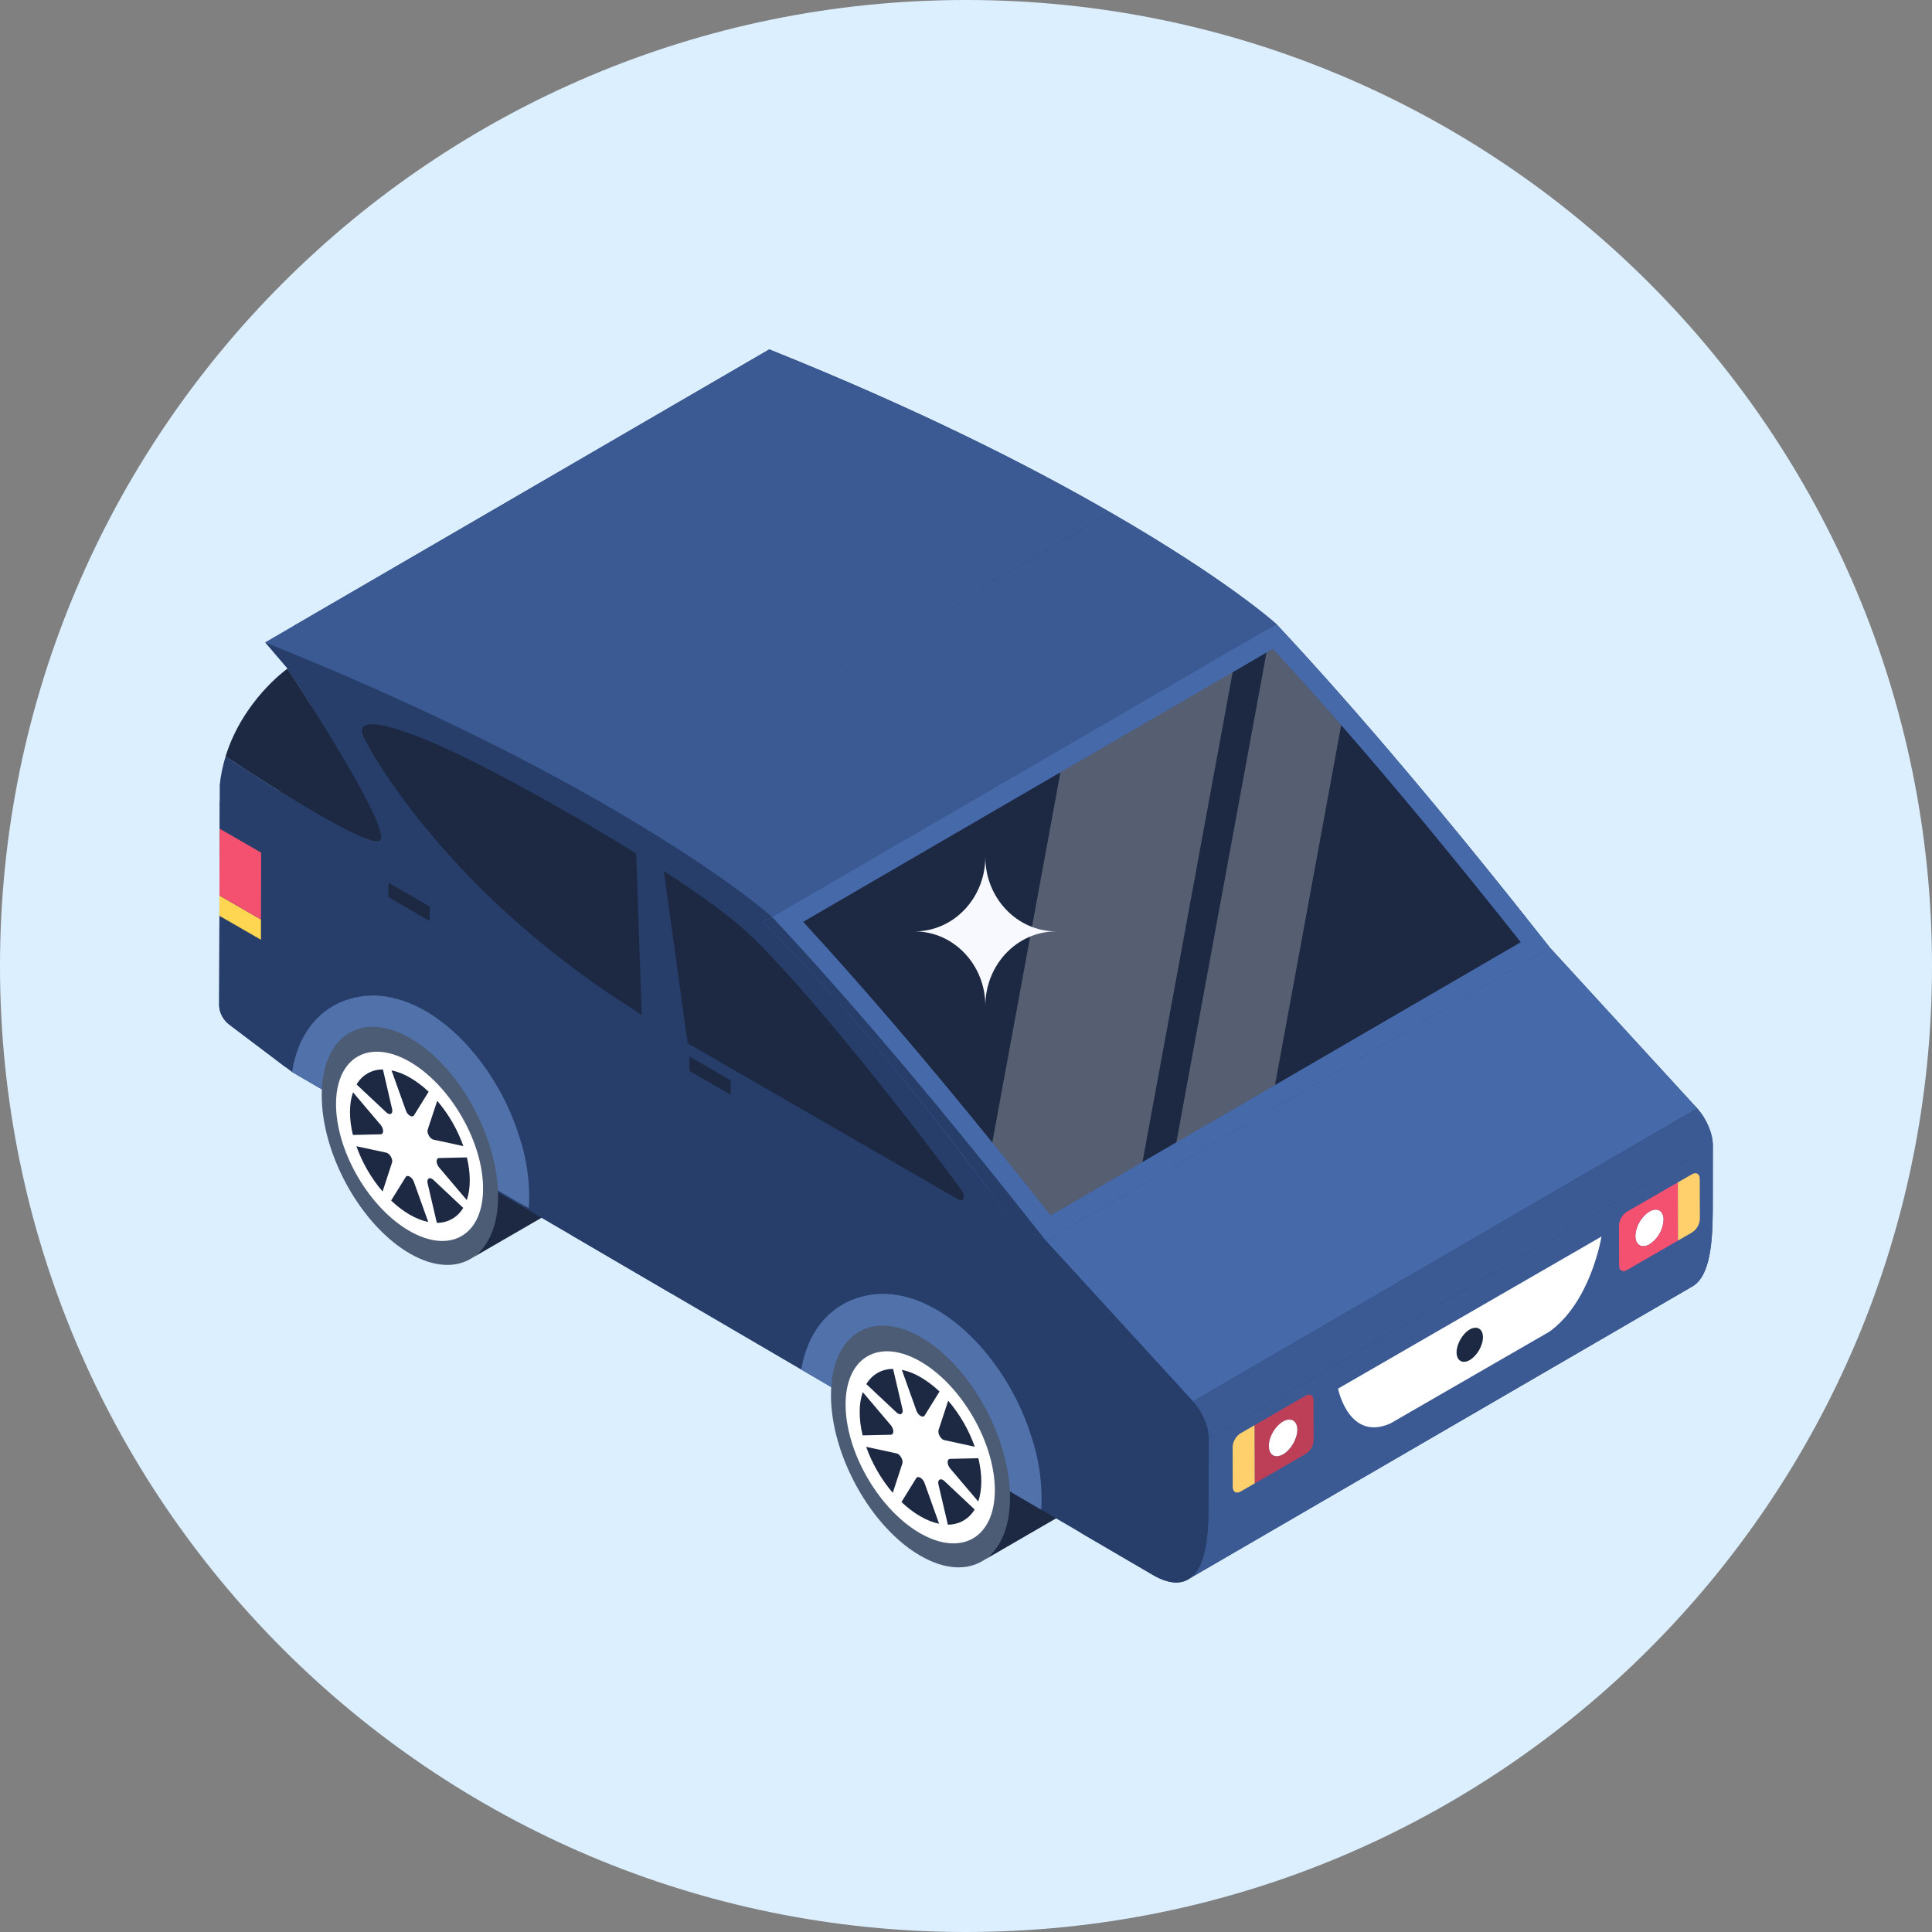 <svg width="200" height="200" viewBox="0 0 200 200" fill="none" xmlns="http://www.w3.org/2000/svg">
<rect x="0" y="0" width="200" height="200" fill="#808080" stroke="none"/>
<g clip-path="url(#clip0_137_380)">
<path d="M100 200C155.228 200 200 155.228 200 100C200 44.772 155.228 0 100 0C44.772 0 0 44.772 0 100C0 155.228 44.772 200 100 200Z" fill="#DCEFFF"/>
<path d="M175.698 114.738L160.461 98.116C150.346 85.262 140.811 73.891 132.146 64.614C131.888 64.388 126.959 59.975 115.008 53.081C106.665 48.249 95.068 42.354 79.638 36.169L30.373 64.816C31.282 65.477 32.081 66.314 32.596 67.191C33.73 69.133 33.679 70.992 33.369 73.127C33.05 75.344 32.226 77.451 31.205 79.435C29.604 82.56 25.954 83.632 22.748 82.924V85.778L22.684 104.107C22.684 104.784 23.135 105.654 23.747 106.072L29.578 110.482C32.835 108.395 36.587 106.871 40.05 106.166C43.452 104.636 47.044 105.103 49.702 106.929C57.153 110.26 60.963 119.863 59.217 127.891L69.455 133.876C69.651 133.125 69.932 132.391 70.331 131.676C74.01 125.127 81.831 127.475 87.517 129.511C94.971 132.175 101.034 136.492 105.299 142.061C110.968 144.548 114.641 149.954 111.729 157.192C111.803 157.675 111.812 158.181 111.87 158.674L119.389 163.058C120.227 163.541 121.096 163.831 121.837 163.831C122.288 163.799 122.707 163.702 123.029 163.477C123.094 163.445 123.158 163.412 123.223 163.348L175.215 133.164C177.051 132.069 177.277 128.525 177.309 125.368V118.603C177.309 117.347 176.665 115.833 175.698 114.738Z" fill="#263E69"/>
<path d="M117.122 147.811C117.099 151.039 116.004 153.304 114.222 154.344L101.669 161.615C103.447 160.597 104.085 158.451 104.085 155.224C104.107 148.997 100.474 141.381 95.365 138.431C92.874 137.01 90.636 136.884 88.957 137.848L101.488 130.577C103.167 129.588 105.431 129.714 107.899 131.138C113.005 134.085 117.147 141.559 117.122 147.811ZM63.937 116.719C63.915 119.898 62.835 122.131 61.083 123.155L48.713 130.316C50.469 129.314 51.097 127.201 51.097 124.022C51.119 117.888 47.537 110.386 42.505 107.48C40.051 106.079 37.847 105.953 36.195 106.903L48.539 99.746C50.192 98.766 52.421 98.892 54.85 100.293C59.881 103.199 63.966 110.556 63.937 116.719Z" fill="#1D2943"/>
<path d="M91.489 56.728L39.303 87.053C38.659 87.408 35.972 86.071 32.983 84.347C29.714 82.426 26.503 80.409 23.354 78.298L75.54 47.972C75.798 48.146 80.694 51.435 85.168 54.018C88.158 55.745 90.845 57.079 91.489 56.724V56.728Z" fill="#4669A9"/>
<path d="M29.758 69.21L81.944 38.885C82.501 39.735 93.106 55.851 91.489 56.728L39.303 87.053C40.923 86.177 30.316 70.061 29.758 69.21Z" fill="#1D2943"/>
<path d="M29.758 69.21C30.316 70.061 40.924 86.177 39.306 87.053C38.662 87.408 35.972 86.071 32.983 84.347C29.713 82.426 26.501 80.409 23.351 78.298C25.123 72.586 29.526 69.381 29.758 69.213V69.21Z" fill="#1D2943"/>
<path d="M38.301 85.916C37.56 85.649 36.143 85.008 33.485 83.471C30.456 81.696 27.478 79.834 24.556 77.888C25.867 74.268 28.247 71.816 29.526 70.695C34.046 77.627 37.515 83.664 38.301 85.916Z" fill="#1D2943"/>
<path d="M89.949 44.792C89.821 44.863 89.727 44.981 89.685 45.121L37.499 75.447C37.541 75.306 37.638 75.188 37.767 75.118L89.953 44.792H89.949Z" fill="#4669A9"/>
<path d="M89.93 46.191C91.914 50.001 100.232 63.093 117.753 74.178L65.567 104.503C48.046 93.422 39.732 80.33 37.744 76.516C37.496 76.04 37.428 75.692 37.499 75.447C54.895 65.338 66.414 45.121 89.685 45.121C89.611 45.366 89.679 45.714 89.93 46.191ZM65.57 104.503L117.753 74.178L120.507 76.017L68.321 106.346L65.57 104.503Z" fill="#4669A9"/>
<path d="M37.763 75.121L89.949 44.792C91.383 43.961 97.597 46.816 97.999 47.002C101.092 48.378 106.301 51.116 111.713 54.241L59.527 84.567C54.115 81.442 48.906 78.704 45.814 77.328C45.411 77.141 39.197 74.287 37.767 75.121H37.763Z" fill="#1D2943"/>
<path d="M27.445 66.498L79.631 36.172C95.068 42.364 106.674 48.262 114.995 53.065L62.809 83.391C54.337 79.58 42.334 76.226 27.445 66.498Z" fill="#3B5A93"/>
<path d="M78.932 95.442L131.118 65.116L132.133 64.626L79.95 94.952L78.932 95.442Z" fill="#1D2943"/>
<path d="M131.833 65.799L79.647 96.125C79.412 95.896 79.174 95.668 78.936 95.442L131.121 65.116L131.833 65.799ZM131.833 65.799L131.843 65.809L79.657 96.134L79.651 96.125L131.833 65.799Z" fill="#4669A9"/>
<path d="M62.812 83.391L114.998 53.065C126.966 59.975 131.878 64.388 132.136 64.623L79.95 94.949C79.692 94.717 74.78 90.304 62.812 83.391Z" fill="#3B5A93"/>
<path d="M68.321 106.346L120.507 76.017L151.406 93.86L99.221 124.186L68.321 106.346Z" fill="#4669A9"/>
<path d="M151.406 93.86C151.567 93.95 151.7 93.957 151.793 93.902L99.607 124.228C99.517 124.282 99.382 124.279 99.221 124.186L151.406 93.86Z" fill="#4669A9"/>
<path d="M59.53 84.567C66.025 88.316 72.805 92.623 76.549 95.809C82.418 100.799 95.361 117.44 99.539 123.223C99.978 123.828 99.758 124.495 99.224 124.186L68.321 106.346L65.57 104.503C48.046 93.422 39.732 80.33 37.744 76.516C35.757 72.709 45.314 77.096 45.814 77.328C48.906 78.704 54.118 81.442 59.53 84.567Z" fill="#1D2943"/>
<path d="M91.811 109.632L131.418 86.612L91.817 109.638L91.811 109.632Z" fill="#4669A9"/>
<path d="M144.004 79.312C149.126 85.555 153.607 91.553 155.784 94.524L103.598 124.849C99.805 119.677 95.877 114.605 91.818 109.638C109.203 99.533 126.586 89.421 143.975 79.316L91.811 109.629C85.555 102.058 81.278 97.716 79.66 96.134L131.846 65.808C133.467 67.39 137.745 71.736 144.004 79.312ZM155.8 94.546L103.614 124.872C103.61 124.866 103.606 124.859 103.601 124.853L155.784 94.524L155.8 94.546Z" fill="#4669A9"/>
<path d="M157.16 96.418L104.974 126.744C104.52 126.109 104.065 125.487 103.618 124.872C121.013 114.763 132.533 94.546 155.804 94.546C156.248 95.158 156.706 95.783 157.16 96.415V96.418ZM157.16 96.418L157.186 96.45L105 126.776L104.974 126.744L157.16 96.418Z" fill="#4669A9"/>
<path d="M105 126.776L157.185 96.45L160.452 98.115L108.266 128.441L105 126.776Z" fill="#4669A9"/>
<path d="M79.95 94.952L132.136 64.626C140.821 73.901 150.34 85.269 160.449 98.109L108.263 128.435C98.157 115.595 88.635 104.226 79.95 94.952Z" fill="#4669A9"/>
<path d="M157.427 97.536L131.985 112.322L121.773 118.252L118.272 120.288L108.765 125.813C106.767 123.285 104.752 120.77 102.722 118.268C95.555 109.419 89.086 101.878 83.143 95.429L109.777 79.947L127.604 69.594L131.106 67.551L131.759 67.174C134.04 69.632 136.398 72.264 138.84 75.063C144.51 81.551 150.662 88.989 157.427 97.536Z" fill="#1D2943"/>
<path d="M79.95 94.952C88.635 104.226 98.157 115.594 108.266 128.435L105 126.776C100.794 120.92 96.397 115.204 91.814 109.638C85.559 102.062 81.281 97.719 79.66 96.134C79.422 95.9 79.18 95.669 78.936 95.442L79.95 94.952Z" fill="#263E69"/>
<path d="M175.199 133.161L123.013 163.486C124.882 162.404 125.101 158.848 125.114 155.681L177.296 125.355C177.284 128.522 177.061 132.078 175.199 133.161ZM125.133 148.923L177.313 118.597L177.296 125.355L125.107 155.681L125.133 148.923Z" fill="#3B5A93"/>
<path d="M108.269 128.445L160.455 98.116L175.686 114.751L123.5 145.076L108.269 128.445Z" fill="#4669A9"/>
<path d="M125.13 148.923L125.111 155.681C125.101 159.418 124.798 163.696 121.841 163.815C121.09 163.847 120.233 163.557 119.383 163.061L107.664 156.209L82.946 141.778L30.235 110.975L23.747 106.079C23.437 105.845 23.182 105.546 23 105.203C22.817 104.861 22.712 104.482 22.691 104.094L22.717 94.211C22.755 81.271 22.736 86.425 22.749 81.249C22.858 80.198 23.071 79.229 23.355 78.301C23.612 78.472 28.509 81.761 32.98 84.344C35.976 86.074 38.662 87.404 39.307 87.057C40.924 86.177 30.319 70.061 29.759 69.21L27.446 66.501C42.882 72.689 54.492 78.588 62.816 83.394C74.783 90.304 79.693 94.717 79.951 94.949L78.933 95.442C79.174 95.667 79.416 95.899 79.657 96.138C81.281 97.716 85.562 102.058 91.818 109.641C95.879 114.608 99.808 119.68 103.602 124.853C104.066 125.481 104.529 126.125 105.003 126.776L108.266 128.441L123.503 145.073C124.495 146.162 125.136 147.67 125.13 148.923Z" fill="#263E69"/>
<path d="M123.503 145.076L175.689 114.75C176.678 115.833 177.319 117.344 177.316 118.597L125.13 148.923C125.136 147.669 124.495 146.159 123.503 145.076Z" fill="#3B5A93"/>
<path d="M99.224 124.186C99.758 124.495 99.977 123.832 99.539 123.219C95.361 117.44 82.418 100.799 76.549 95.806C72.805 92.623 66.024 88.316 59.53 84.563C54.118 81.439 48.906 78.704 45.813 77.328C45.311 77.096 35.757 72.709 37.744 76.516C39.732 80.33 48.046 93.422 65.57 104.503L68.321 106.346L99.224 124.186Z" fill="#1D2943"/>
<path d="M65.847 87.997L68.65 89.692L71.398 109.542L69.014 107.947C68.144 107.396 67.297 106.839 66.472 106.282L65.847 87.997Z" fill="#263E69"/>
<path d="M107.825 155.108C107.825 155.53 107.825 155.903 107.779 156.277L107.663 156.213L82.946 141.774C83.59 137.964 85.626 135.651 88.11 134.597C89.151 134.171 90.264 133.947 91.389 133.937C93.213 133.937 95.084 134.501 96.959 135.58C101.363 138.154 105.109 143.308 106.791 148.787C107.496 150.891 107.821 153.049 107.821 155.108H107.825Z" fill="#5171AB"/>
<path d="M95.338 138.431C100.451 141.381 104.574 148.842 104.555 155.088C104.539 161.338 100.386 164.002 95.274 161.048C90.162 158.097 86.006 150.636 86.022 144.387C86.042 138.141 90.226 135.48 95.338 138.431Z" fill="#4C5C75"/>
<path d="M100.728 159.251C103.742 157.502 103.738 151.865 100.719 146.66C97.7 141.456 92.808 138.655 89.793 140.404C86.779 142.153 86.783 147.789 89.802 152.994C92.821 158.198 97.713 161 100.728 159.251Z" fill="white"/>
<path d="M92.951 150.511C92.903 150.483 92.851 150.464 92.797 150.453L89.666 149.776C90.271 151.487 91.234 153.159 92.42 154.538L93.409 151.509C93.515 151.194 93.264 150.694 92.951 150.511ZM89.311 144.11C89.091 144.775 88.984 145.472 88.996 146.172C88.992 146.954 89.096 147.766 89.302 148.591L92.211 148.526C92.565 148.52 92.565 147.947 92.214 147.534L89.311 144.11ZM92.455 141.713C91.895 141.703 91.342 141.843 90.855 142.12C90.368 142.396 89.963 142.799 89.685 143.285L92.81 146.22C92.856 146.265 92.908 146.304 92.964 146.336C93.277 146.516 93.528 146.304 93.425 145.869L92.455 141.713ZM95.309 142.573C94.705 142.211 94.046 141.95 93.357 141.8L94.865 146.02C94.955 146.278 95.126 146.478 95.297 146.578C95.467 146.674 95.638 146.674 95.728 146.52L97.258 144.052C96.67 143.484 96.016 142.987 95.309 142.573ZM97.61 153.201C97.297 153.02 97.049 153.233 97.146 153.668L98.122 157.83C98.681 157.837 99.233 157.695 99.72 157.419C100.207 157.143 100.611 156.742 100.892 156.258L97.761 153.317C97.715 153.272 97.664 153.233 97.61 153.201ZM95.277 152.972C95.107 152.875 94.936 152.875 94.846 153.02L93.319 155.488C93.931 156.071 94.585 156.573 95.268 156.966C95.947 157.359 96.601 157.614 97.217 157.74L95.709 153.52C95.632 153.293 95.48 153.1 95.277 152.972ZM98.157 145.002L97.162 148.03C97.065 148.346 97.307 148.845 97.619 149.026C97.667 149.053 97.719 149.073 97.774 149.084L100.908 149.767C100.293 148.023 99.36 146.407 98.157 145.002ZM101.279 150.955L98.36 151.02C98.015 151.026 98.012 151.6 98.357 152.009L101.266 155.436C101.469 154.844 101.581 154.157 101.585 153.375C101.585 152.592 101.478 151.774 101.279 150.955Z" fill="#1D2943"/>
<path d="M30.238 110.972L48.825 121.673L53.809 124.553L54.73 125.059C54.779 124.692 54.779 124.321 54.779 123.906C54.779 121.876 54.456 119.753 53.764 117.679C52.102 112.283 48.413 107.209 44.077 104.671C42.231 103.608 40.386 103.057 38.588 103.057C37.48 103.057 36.42 103.286 35.357 103.701C32.867 104.764 30.841 107.097 30.238 110.972Z" fill="#5171AB"/>
<path d="M42.48 107.477C47.515 110.385 51.577 117.733 51.561 123.889C51.541 130.042 47.453 132.668 42.415 129.759C37.377 126.85 33.286 119.502 33.305 113.349C33.321 107.196 37.445 104.571 42.48 107.477Z" fill="#4C5C75"/>
<path d="M47.783 127.953C50.753 126.23 50.749 120.676 47.775 115.549C44.8 110.421 39.981 107.661 37.011 109.384C34.041 111.107 34.044 116.661 37.019 121.789C39.994 126.916 44.813 129.676 47.783 127.953Z" fill="white"/>
<path d="M40.128 119.38C40.081 119.352 40.03 119.333 39.977 119.322L36.894 118.658C37.506 120.372 38.425 121.961 39.606 123.345L40.579 120.362C40.685 120.053 40.437 119.557 40.128 119.38ZM36.546 113.076C36.34 113.649 36.233 114.332 36.23 115.105C36.23 115.878 36.333 116.674 36.533 117.489L39.4 117.424C39.748 117.418 39.751 116.851 39.4 116.445L36.546 113.076ZM39.642 110.711C39.089 110.701 38.544 110.84 38.064 111.113C37.584 111.386 37.187 111.784 36.913 112.264L39.989 115.153C40.035 115.197 40.086 115.235 40.141 115.266C40.45 115.446 40.698 115.234 40.592 114.809L39.642 110.711ZM42.451 111.562C41.855 111.205 41.206 110.949 40.528 110.801L42.016 114.957C42.089 115.182 42.238 115.376 42.438 115.504C42.605 115.601 42.776 115.598 42.863 115.45L44.371 113.018C43.791 112.458 43.146 111.969 42.451 111.562ZM44.715 122.028C44.409 121.851 44.168 122.06 44.264 122.488L45.221 126.589C45.772 126.596 46.316 126.457 46.795 126.184C47.275 125.912 47.673 125.517 47.95 125.04L44.867 122.14C44.821 122.097 44.77 122.059 44.715 122.028ZM42.422 121.802C42.254 121.706 42.087 121.706 41.996 121.851L40.489 124.279C41.091 124.856 41.739 125.349 42.409 125.739C43.082 126.125 43.723 126.377 44.332 126.499L42.844 122.34C42.768 122.118 42.619 121.928 42.422 121.802ZM45.26 113.955L44.277 116.935C44.181 117.247 44.419 117.74 44.728 117.914C44.776 117.946 44.825 117.966 44.88 117.975L47.966 118.645C47.36 116.928 46.443 115.338 45.26 113.955ZM48.33 119.815L45.456 119.879C45.115 119.885 45.115 120.452 45.456 120.852L48.32 124.231C48.52 123.648 48.629 122.975 48.632 122.202C48.632 121.429 48.529 120.623 48.333 119.818L48.33 119.815Z" fill="#1D2943"/>
<path d="M27.017 95.19L27.014 97.284L22.71 94.804L22.717 92.707L27.017 95.19Z" fill="#FFD651"/>
<path d="M27.036 88.265L27.017 95.191L22.716 92.707L22.736 85.784L27.036 88.265Z" fill="#F45170"/>
<path d="M40.212 91.379L44.477 93.847V95.339L40.205 92.874L40.212 91.379ZM75.646 111.842L75.643 113.333L71.372 110.869L71.378 109.374L75.646 111.842Z" fill="#1D2943"/>
<g opacity="0.25">
<path d="M127.603 69.59L118.271 120.288L108.765 125.813C106.766 123.285 104.752 120.77 102.722 118.268L109.776 79.947L127.603 69.59ZM138.839 75.063L131.988 112.318L121.776 118.252L131.108 67.551L131.762 67.174C134.043 69.632 136.398 72.264 138.839 75.063Z" fill="white"/>
</g>
<path d="M165.786 128.006C165.728 128.348 164.595 134.845 160.391 137.857L143.923 147.36C139.716 149.209 138.576 144.026 138.511 143.752L165.786 128.006Z" fill="white"/>
<path d="M152.134 137.632C152.898 137.194 153.513 137.567 153.516 138.418C153.516 139.294 152.904 140.354 152.144 140.795C151.403 141.22 150.791 140.869 150.784 139.996C150.784 139.143 151.396 138.06 152.137 137.632H152.134Z" fill="#1D2943"/>
<path d="M109.326 96.415V96.418C105.283 96.418 102.004 99.868 102.004 104.123C102.004 99.868 98.724 96.418 94.681 96.418C98.724 96.418 102 92.964 102 88.709C102 92.964 105.283 96.415 109.326 96.415Z" fill="#F8F9FE"/>
<path d="M135.148 144.49C135.599 144.232 135.976 144.426 135.976 144.947L135.989 149.103C135.973 149.387 135.889 149.662 135.746 149.907C135.603 150.153 135.403 150.361 135.164 150.514L129.885 153.561L129.868 147.537L135.148 144.49ZM132.829 150.543C133.628 150.079 134.291 148.945 134.291 147.995C134.288 147.061 133.618 146.693 132.819 147.157C132.392 147.434 132.037 147.807 131.783 148.247C131.529 148.687 131.383 149.182 131.357 149.689C131.357 150.64 132.014 151.01 132.829 150.543Z" fill="#BD3F57"/>
<path d="M129.868 147.541L129.884 153.565L129.672 153.684L128.432 154.402C127.99 154.657 127.617 154.457 127.613 153.935L127.604 149.783C127.604 149.264 127.974 148.633 128.416 148.378L129.868 147.541Z" fill="#FFD06C"/>
<path d="M132.819 147.157C133.618 146.693 134.288 147.061 134.291 147.995C134.291 148.945 133.628 150.082 132.829 150.54C132.014 151.013 131.36 150.636 131.356 149.689C131.353 148.755 132.004 147.628 132.819 147.157ZM170.744 125.423C171.559 124.953 172.213 125.326 172.216 126.26C172.192 126.771 172.047 127.268 171.793 127.711C171.539 128.154 171.182 128.531 170.754 128.809C169.955 129.269 169.298 128.896 169.294 127.945C169.294 127.011 169.945 125.884 170.744 125.423Z" fill="white"/>
<path d="M168.405 125.449L173.688 122.401L173.705 128.425L168.422 131.473C167.971 131.737 167.61 131.531 167.607 131.009L167.597 126.853C167.611 126.572 167.691 126.299 167.832 126.055C167.973 125.811 168.169 125.601 168.405 125.449ZM170.757 128.809C171.185 128.53 171.541 128.154 171.795 127.711C172.048 127.268 172.193 126.771 172.216 126.26C172.216 125.326 171.559 124.953 170.744 125.423C170.321 125.699 169.969 126.072 169.717 126.51C169.465 126.948 169.32 127.44 169.295 127.945C169.298 128.895 169.958 129.269 170.757 128.809Z" fill="#F45170"/>
<path d="M175.142 121.564C175.593 121.303 175.957 121.509 175.957 122.028L175.969 126.183C175.955 126.464 175.874 126.738 175.733 126.982C175.592 127.226 175.395 127.432 175.158 127.584L173.917 128.303L173.705 128.425L173.689 122.401L175.142 121.564Z" fill="#FFD06C"/>
</g>
<defs>
<clipPath id="clip0_137_380">
<rect width="200" height="200" fill="white"/>
</clipPath>
</defs>
</svg>
